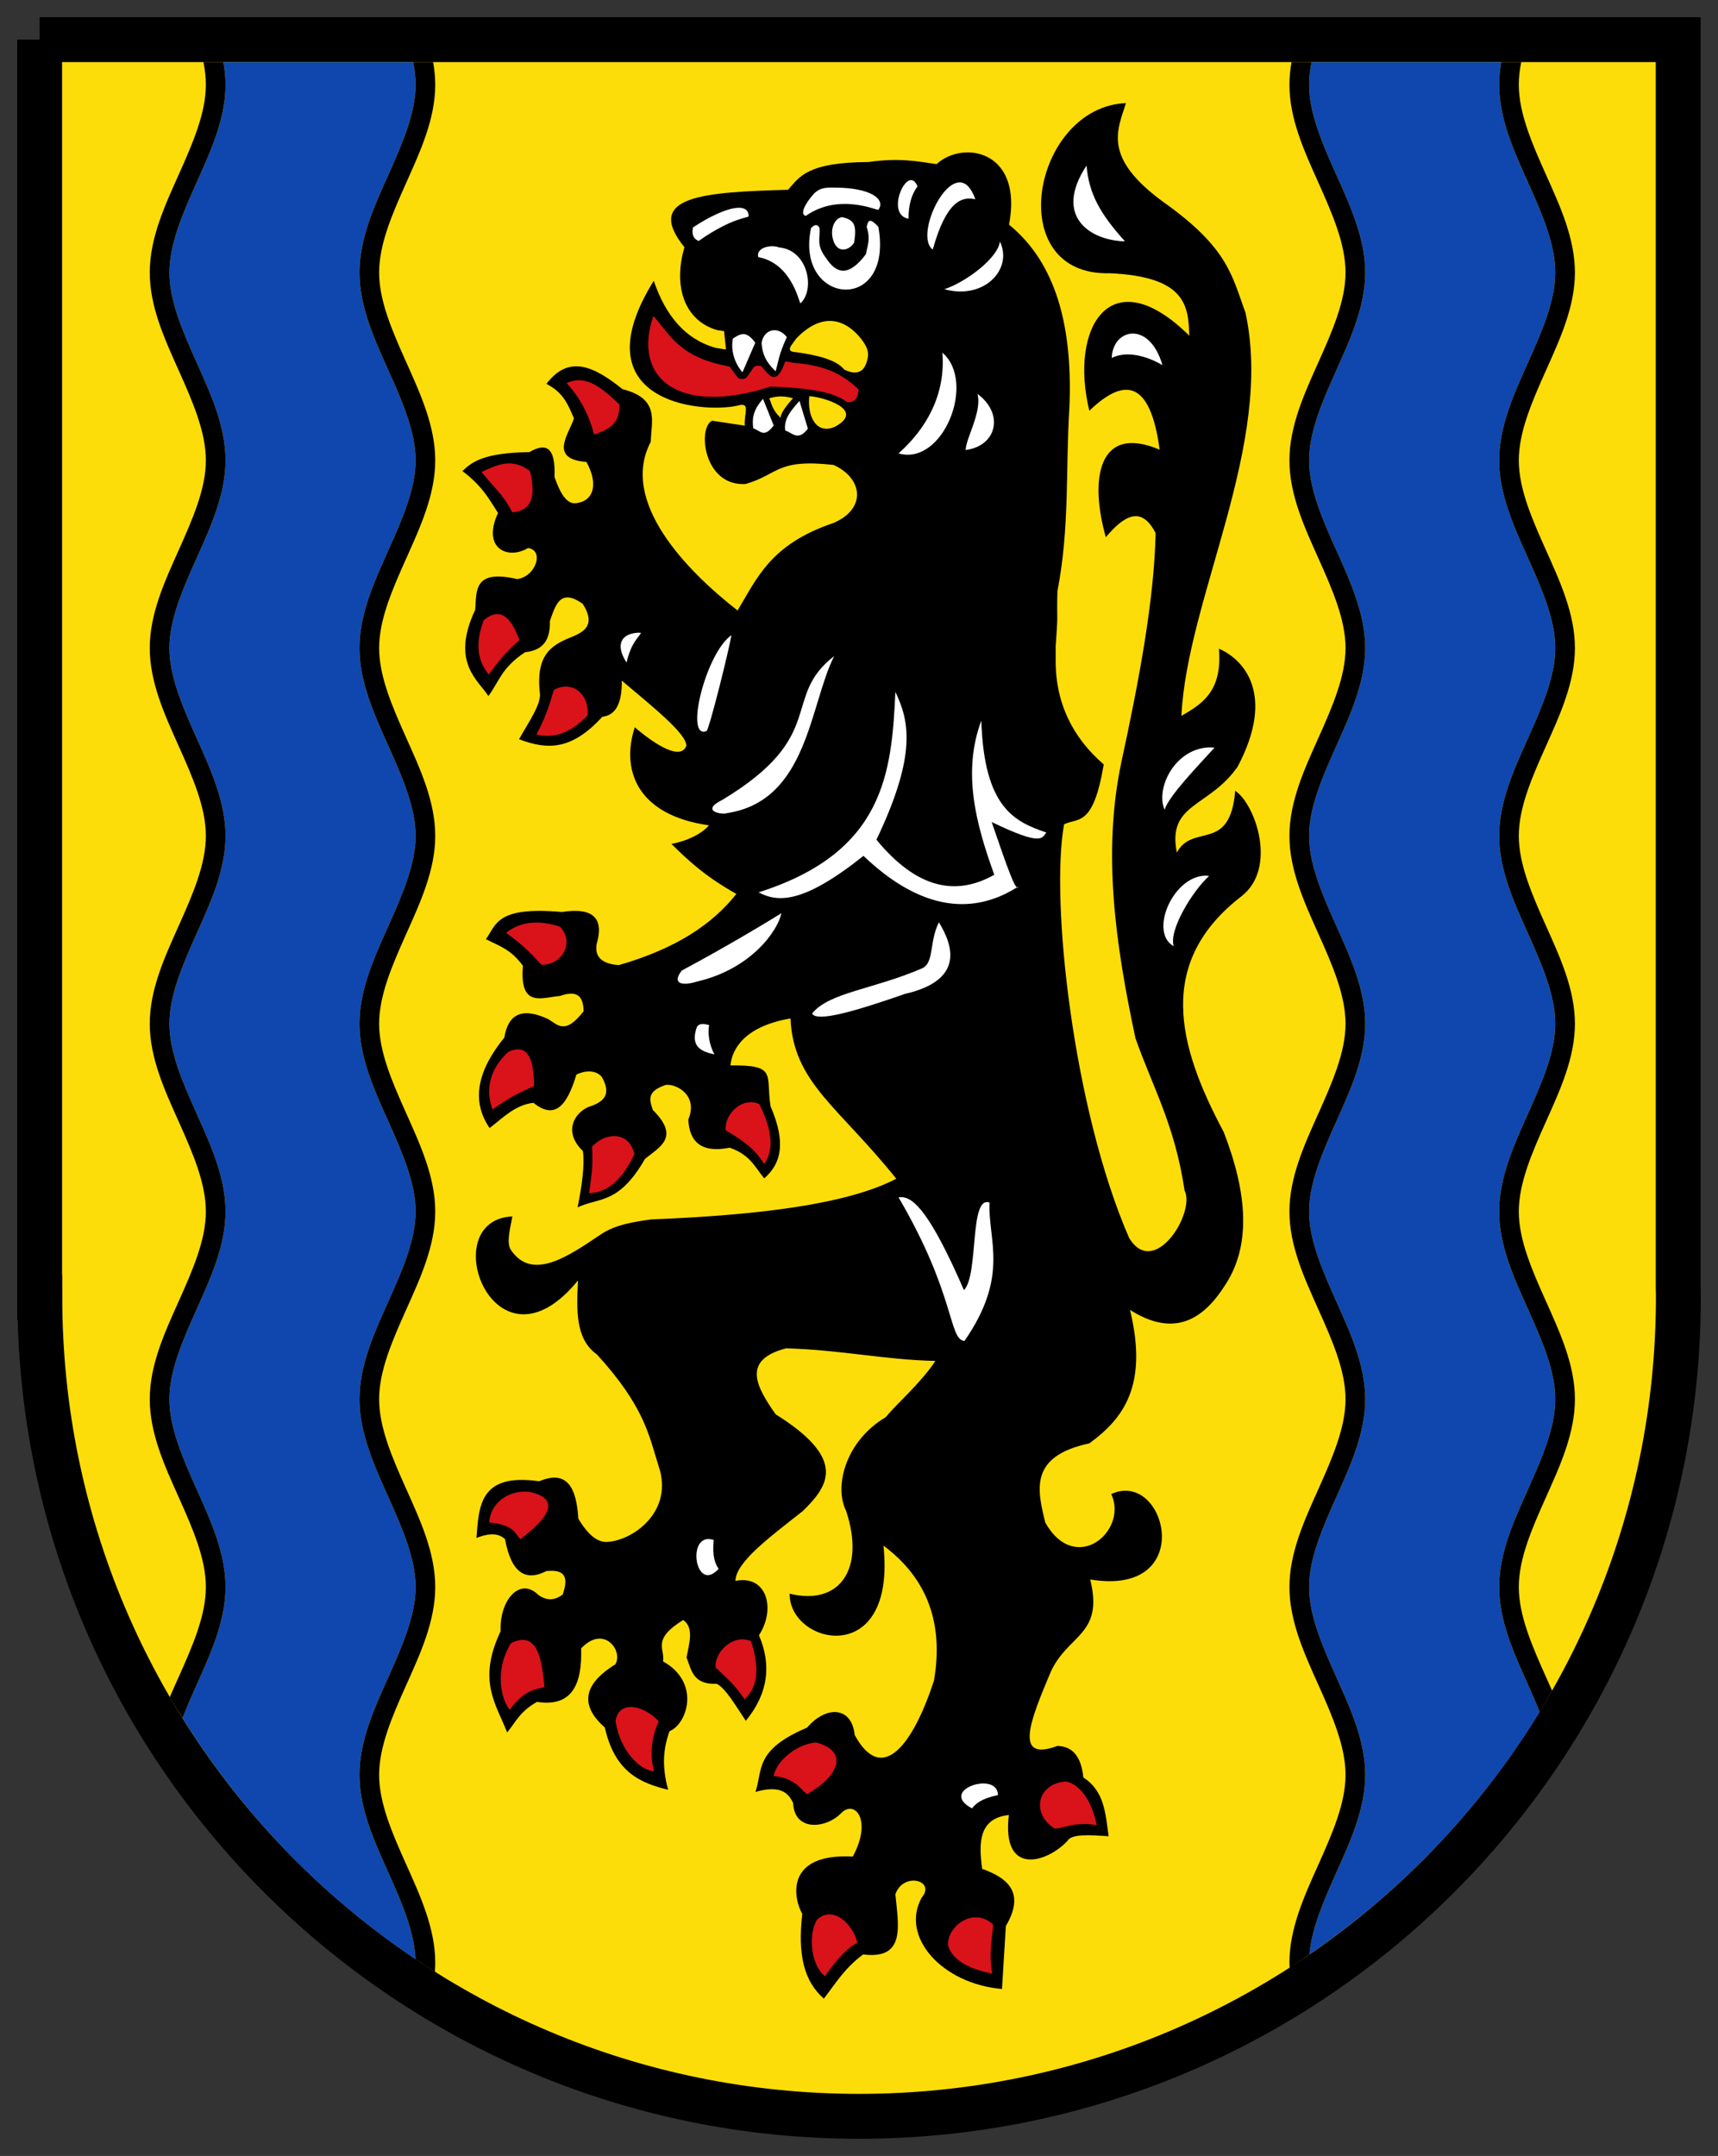 <?xml version="1.0" encoding="UTF-8" standalone="no"?>
<!-- Created with Inkscape (http://www.inkscape.org/) -->

<svg
   xmlns:dc="http://purl.org/dc/elements/1.1/"
   xmlns:cc="http://creativecommons.org/ns#"
   xmlns:rdf="http://www.w3.org/1999/02/22-rdf-syntax-ns#"
   xmlns:svg="http://www.w3.org/2000/svg"
   xmlns="http://www.w3.org/2000/svg"
   xmlns:sodipodi="http://sodipodi.sourceforge.net/DTD/sodipodi-0.dtd"
   xmlns:inkscape="http://www.inkscape.org/namespaces/inkscape"
   id="svg2"
   version="1.1"
   inkscape:version="0.48.4 r9939"
   width="300"
   height="376.432"
   sodipodi:docname="Wappen_vom_Landkreis_Nordsachsen.svg">
  <rect width="100%" height="100%" fill="#333333" stroke="none"/>
  <sodipodi:namedview
     pagecolor="#ffffff"
     bordercolor="#666666"
     borderopacity="1"
     objecttolerance="10"
     gridtolerance="10"
     guidetolerance="10"
     inkscape:pageopacity="0"
     inkscape:pageshadow="2"
     inkscape:window-width="1280"
     inkscape:window-height="972"
     id="namedview4"
     showgrid="false"
     inkscape:snap-bbox="false"
     inkscape:bbox-paths="true"
     inkscape:bbox-nodes="true"
     inkscape:snap-bbox-edge-midpoints="true"
     inkscape:snap-bbox-midpoints="true"
     inkscape:object-paths="true"
     inkscape:snap-intersection-paths="true"
     inkscape:object-nodes="true"
     inkscape:snap-midpoints="true"
     inkscape:snap-smooth-nodes="true"
     inkscape:snap-object-midpoints="true"
     inkscape:snap-center="true"
     inkscape:snap-global="false"
     showguides="true"
     inkscape:guide-bbox="true"
     inkscape:zoom="0.5"
     inkscape:cx="8.9481243"
     inkscape:cy="205.13085"
     inkscape:window-x="-4"
     inkscape:window-y="-4"
     inkscape:window-maximized="1"
     inkscape:current-layer="layer1"
     fit-margin-top="3"
     fit-margin-left="3"
     fit-margin-right="3"
     fit-margin-bottom="3" />
  <defs
     id="defs6" />
  <g
     inkscape:groupmode="layer"
     id="layer1"
     inkscape:label="Vector"
     style="display:inline"
     transform="translate(2,-4.568)">
    <path
       style="fill:#fcdd09;fill-opacity:1;fill-rule:nonzero;stroke:#000000;stroke-width:7.839;stroke-linecap:round;stroke-linejoin:miter;stroke-miterlimit:4;stroke-opacity:1;stroke-dashoffset:0;display:inline"
       d="m 4.92,11.488 0,219.558 0.031,0 c 0.017,78.999 64.063,143.034 143.065,143.034 79.013,0 143.065,-64.053 143.065,-143.065 0,-0.612 -0.023,-1.227 -0.031,-1.837 l 0,-217.69 -286.13,0 z"
       id="rect4141"
       inkscape:connector-curvature="0" />
    <path
       inkscape:connector-curvature="0"
       id="path4189"
       d="m 37.011,15.407 c 0.229,1.303 0.367,2.616 0.367,3.95 0,5.977 -2.603,11.622 -5.053,17.087 -2.45,5.465 -4.746,10.757 -4.746,15.709 0,4.952 2.297,10.214 4.746,15.678 2.45,5.465 5.053,11.14 5.053,17.118 0,5.977 -2.603,11.622 -5.053,17.087 -2.45,5.465 -4.746,10.726 -4.746,15.678 0,4.952 2.297,10.244 4.746,15.709 2.45,5.465 5.053,11.11 5.053,17.087 0,5.977 -2.603,11.622 -5.053,17.087 -2.45,5.465 -4.746,10.757 -4.746,15.709 0,4.952 2.297,10.214 4.746,15.678 2.45,5.465 5.053,11.14 5.053,17.118 0,5.977 -2.603,11.622 -5.053,17.087 -2.45,5.465 -4.746,10.726 -4.746,15.678 0,4.952 2.297,10.244 4.746,15.709 2.45,5.465 5.053,11.11 5.053,17.087 0,5.977 -2.603,11.622 -5.053,17.087 -0.876,1.953 -1.711,3.886 -2.45,5.788 10.436,16.741 24.308,31.128 40.666,42.105 -0.18,-4.773 -2.368,-9.86 -4.716,-15.097 -2.45,-5.465 -5.053,-11.11 -5.053,-17.087 0,-5.977 2.603,-11.622 5.053,-17.087 2.45,-5.465 4.746,-10.757 4.746,-15.709 0,-4.952 -2.297,-10.214 -4.746,-15.678 -2.45,-5.465 -5.053,-11.14 -5.053,-17.118 0,-5.977 2.603,-11.622 5.053,-17.087 2.45,-5.465 4.746,-10.726 4.746,-15.678 0,-4.952 -2.297,-10.244 -4.746,-15.709 -2.45,-5.465 -5.053,-11.11 -5.053,-17.087 0,-5.977 2.603,-11.622 5.053,-17.087 2.45,-5.465 4.746,-10.757 4.746,-15.709 0,-4.952 -2.297,-10.214 -4.746,-15.678 -2.45,-5.465 -5.053,-11.14 -5.053,-17.118 0,-5.977 2.603,-11.622 5.053,-17.087 2.45,-5.465 4.746,-10.726 4.746,-15.678 0,-4.952 -2.297,-10.244 -4.746,-15.709 -2.45,-5.465 -5.053,-11.11 -5.053,-17.087 0,-5.977 2.603,-11.622 5.053,-17.087 2.45,-5.465 4.746,-10.757 4.746,-15.709 0,-1.296 -0.153,-2.614 -0.429,-3.95 l -33.133,0 z m 190.008,0 c -0.276,1.337 -0.429,2.654 -0.429,3.95 0,4.952 2.297,10.244 4.746,15.709 2.45,5.465 5.053,11.11 5.053,17.087 0,5.977 -2.603,11.622 -5.053,17.087 -2.45,5.465 -4.746,10.757 -4.746,15.709 0,4.952 2.297,10.214 4.746,15.678 2.45,5.465 5.053,11.11 5.053,17.087 0,5.977 -2.603,11.653 -5.053,17.118 -2.45,5.465 -4.746,10.726 -4.746,15.678 0,4.952 2.297,10.244 4.746,15.709 2.45,5.465 5.053,11.11 5.053,17.087 0,5.977 -2.603,11.622 -5.053,17.087 -2.45,5.465 -4.746,10.757 -4.746,15.709 0,4.952 2.297,10.214 4.746,15.678 2.45,5.465 5.053,11.11 5.053,17.087 0,5.977 -2.603,11.653 -5.053,17.118 -2.45,5.465 -4.746,10.726 -4.746,15.678 0,4.952 2.297,10.244 4.746,15.709 2.45,5.465 5.053,11.11 5.053,17.087 0,5.977 -2.603,11.622 -5.053,17.087 -2.213,4.936 -4.302,9.739 -4.685,14.27 16.199,-11.113 29.946,-25.547 40.206,-42.35 -0.633,-1.552 -1.31,-3.13 -2.021,-4.716 -2.45,-5.465 -5.053,-11.11 -5.053,-17.087 0,-5.977 2.603,-11.622 5.053,-17.087 2.45,-5.465 4.746,-10.757 4.746,-15.709 0,-4.952 -2.297,-10.214 -4.746,-15.678 -2.45,-5.465 -5.053,-11.11 -5.053,-17.087 0,-5.977 2.603,-11.653 5.053,-17.118 2.45,-5.465 4.746,-10.726 4.746,-15.678 0,-4.952 -2.297,-10.244 -4.746,-15.709 -2.45,-5.465 -5.053,-11.11 -5.053,-17.087 0,-5.977 2.603,-11.622 5.053,-17.087 2.45,-5.465 4.746,-10.757 4.746,-15.709 0,-4.952 -2.297,-10.214 -4.746,-15.678 -2.45,-5.465 -5.053,-11.11 -5.053,-17.087 0,-5.977 2.603,-11.653 5.053,-17.118 2.45,-5.465 4.746,-10.726 4.746,-15.678 0,-4.952 -2.297,-10.244 -4.746,-15.709 -2.45,-5.465 -5.053,-11.11 -5.053,-17.087 0,-1.334 0.139,-2.647 0.367,-3.95 l -33.133,0 z"
       style="fill:#0f47af;fill-opacity:1;fill-rule:nonzero;stroke:#da121f;stroke-width:0;stroke-linecap:round;stroke-linejoin:miter;stroke-miterlimit:4;stroke-opacity:0.941;stroke-dasharray:none;stroke-dashoffset:0" />
    <path
       sodipodi:nodetypes="cssssssssssssssssssccsssssssssssssssssscccssssssssssssssssssssccssssssssssssssssssssscccsssssssssssssssssssssccsssssssssssssssssssscccssssssssssssssssssccsssssssssssssssssscc"
       inkscape:connector-curvature="0"
       id="path2997"
       d="m 33.52,15.407 c 0.276,1.337 0.429,2.654 0.429,3.95 0,4.952 -2.297,10.244 -4.746,15.709 -2.45,5.465 -5.053,11.11 -5.053,17.087 0,5.977 2.603,11.622 5.053,17.087 2.45,5.465 4.746,10.757 4.746,15.709 0,4.952 -2.297,10.214 -4.746,15.678 -2.45,5.465 -5.053,11.11 -5.053,17.087 0,5.977 2.603,11.653 5.053,17.118 2.45,5.465 4.746,10.726 4.746,15.678 0,4.952 -2.297,10.244 -4.746,15.709 -2.45,5.465 -5.053,11.11 -5.053,17.087 0,5.977 2.603,11.622 5.053,17.087 2.45,5.465 4.746,10.757 4.746,15.709 0,4.952 -2.297,10.214 -4.746,15.678 -2.45,5.465 -5.053,11.11 -5.053,17.087 0,5.977 2.603,11.653 5.053,17.118 2.45,5.465 4.746,10.726 4.746,15.678 0,4.952 -2.297,10.244 -4.746,15.709 -0.522,1.163 -1.053,2.34 -1.562,3.522 0.718,1.234 1.481,2.434 2.235,3.644 0.739,-1.901 1.574,-3.834 2.45,-5.788 2.45,-5.465 5.053,-11.11 5.053,-17.087 0,-5.977 -2.603,-11.622 -5.053,-17.087 -2.45,-5.465 -4.746,-10.757 -4.746,-15.709 0,-4.952 2.297,-10.214 4.746,-15.678 2.45,-5.465 5.053,-11.11 5.053,-17.087 0,-5.977 -2.603,-11.653 -5.053,-17.118 -2.45,-5.465 -4.746,-10.726 -4.746,-15.678 0,-4.952 2.297,-10.244 4.746,-15.709 2.45,-5.465 5.053,-11.11 5.053,-17.087 0,-5.977 -2.603,-11.622 -5.053,-17.087 -2.45,-5.465 -4.746,-10.757 -4.746,-15.709 0,-4.952 2.297,-10.214 4.746,-15.678 2.45,-5.465 5.053,-11.11 5.053,-17.087 0,-5.977 -2.603,-11.653 -5.053,-17.118 -2.45,-5.465 -4.746,-10.726 -4.746,-15.678 0,-4.952 2.297,-10.244 4.746,-15.709 2.45,-5.465 5.053,-11.11 5.053,-17.087 0,-1.334 -0.139,-2.647 -0.367,-3.95 z m 36.624,0 c 0.276,1.337 0.429,2.654 0.429,3.95 0,4.952 -2.297,10.244 -4.746,15.709 -2.45,5.465 -5.053,11.11 -5.053,17.087 0,5.977 2.603,11.622 5.053,17.087 2.45,5.465 4.746,10.757 4.746,15.709 0,4.952 -2.297,10.214 -4.746,15.678 -2.45,5.465 -5.053,11.11 -5.053,17.087 0,5.977 2.603,11.653 5.053,17.118 2.45,5.465 4.746,10.726 4.746,15.678 0,4.952 -2.297,10.244 -4.746,15.709 -2.45,5.465 -5.053,11.11 -5.053,17.087 0,5.977 2.603,11.622 5.053,17.087 2.45,5.465 4.746,10.757 4.746,15.709 0,4.952 -2.297,10.214 -4.746,15.678 -2.45,5.465 -5.053,11.11 -5.053,17.087 0,5.977 2.603,11.653 5.053,17.118 2.45,5.465 4.746,10.726 4.746,15.678 0,4.952 -2.297,10.244 -4.746,15.709 -2.45,5.465 -5.053,11.11 -5.053,17.087 0,5.977 2.603,11.622 5.053,17.087 2.348,5.237 4.536,10.324 4.716,15.097 1.124,0.754 2.252,1.483 3.399,2.205 0.04,-0.53 0.061,-1.057 0.061,-1.592 0,-5.977 -2.603,-11.653 -5.053,-17.118 -2.45,-5.465 -4.746,-10.726 -4.746,-15.678 0,-4.952 2.297,-10.244 4.746,-15.709 2.45,-5.465 5.053,-11.11 5.053,-17.087 0,-5.977 -2.603,-11.622 -5.053,-17.087 -2.45,-5.465 -4.746,-10.757 -4.746,-15.709 0,-4.952 2.297,-10.214 4.746,-15.678 2.45,-5.465 5.053,-11.11 5.053,-17.087 0,-5.977 -2.603,-11.653 -5.053,-17.118 -2.45,-5.465 -4.746,-10.726 -4.746,-15.678 0,-4.952 2.297,-10.244 4.746,-15.709 2.45,-5.465 5.053,-11.11 5.053,-17.087 0,-5.977 -2.603,-11.622 -5.053,-17.087 -2.45,-5.465 -4.746,-10.757 -4.746,-15.709 0,-4.952 2.297,-10.214 4.746,-15.678 2.45,-5.465 5.053,-11.11 5.053,-17.087 0,-5.977 -2.603,-11.653 -5.053,-17.118 -2.45,-5.465 -4.746,-10.726 -4.746,-15.678 0,-4.952 2.297,-10.244 4.746,-15.709 2.45,-5.465 5.053,-11.11 5.053,-17.087 0,-1.334 -0.139,-2.647 -0.367,-3.95 z m 153.385,0 c -0.229,1.303 -0.367,2.616 -0.367,3.95 0,5.977 2.603,11.622 5.053,17.087 2.45,5.465 4.746,10.757 4.746,15.709 0,4.952 -2.297,10.214 -4.746,15.678 -2.45,5.465 -5.053,11.14 -5.053,17.118 0,5.977 2.603,11.622 5.053,17.087 2.45,5.465 4.746,10.726 4.746,15.678 0,4.952 -2.297,10.244 -4.746,15.709 -2.45,5.465 -5.053,11.11 -5.053,17.087 0,5.977 2.603,11.622 5.053,17.087 2.45,5.465 4.746,10.757 4.746,15.709 0,4.952 -2.297,10.214 -4.746,15.678 -2.45,5.465 -5.053,11.14 -5.053,17.118 0,5.977 2.603,11.622 5.053,17.087 2.45,5.465 4.746,10.726 4.746,15.678 0,4.952 -2.297,10.244 -4.746,15.709 -2.45,5.465 -5.053,11.11 -5.053,17.087 0,5.977 2.603,11.622 5.053,17.087 2.45,5.465 4.746,10.757 4.746,15.709 0,4.952 -2.297,10.214 -4.746,15.678 -2.45,5.465 -5.053,11.14 -5.053,17.118 0,0.311 0.017,0.609 0.031,0.919 1.174,-0.755 2.311,-1.569 3.46,-2.358 0.383,-4.531 2.472,-9.334 4.685,-14.27 2.45,-5.465 5.053,-11.11 5.053,-17.087 0,-5.977 -2.603,-11.622 -5.053,-17.087 -2.45,-5.465 -4.746,-10.757 -4.746,-15.709 0,-4.952 2.297,-10.214 4.746,-15.678 2.45,-5.465 5.053,-11.14 5.053,-17.118 0,-5.977 -2.603,-11.622 -5.053,-17.087 -2.45,-5.465 -4.746,-10.726 -4.746,-15.678 0,-4.952 2.297,-10.244 4.746,-15.709 2.45,-5.465 5.053,-11.11 5.053,-17.087 0,-5.977 -2.603,-11.622 -5.053,-17.087 -2.45,-5.465 -4.746,-10.757 -4.746,-15.709 0,-4.952 2.297,-10.214 4.746,-15.678 2.45,-5.465 5.053,-11.14 5.053,-17.118 0,-5.977 -2.603,-11.622 -5.053,-17.087 -2.45,-5.465 -4.746,-10.726 -4.746,-15.678 0,-4.952 2.297,-10.244 4.746,-15.709 2.45,-5.465 5.053,-11.11 5.053,-17.087 0,-5.977 -2.603,-11.622 -5.053,-17.087 -2.45,-5.465 -4.746,-10.757 -4.746,-15.709 0,-1.296 0.153,-2.614 0.429,-3.95 z m 36.624,0 c -0.229,1.303 -0.367,2.616 -0.367,3.95 0,5.977 2.603,11.622 5.053,17.087 2.45,5.465 4.746,10.757 4.746,15.709 0,4.952 -2.297,10.214 -4.746,15.678 -2.45,5.465 -5.053,11.14 -5.053,17.118 0,5.977 2.603,11.622 5.053,17.087 2.45,5.465 4.746,10.726 4.746,15.678 0,4.952 -2.297,10.244 -4.746,15.709 -2.45,5.465 -5.053,11.11 -5.053,17.087 0,5.977 2.603,11.622 5.053,17.087 2.45,5.465 4.746,10.757 4.746,15.709 0,4.952 -2.297,10.214 -4.746,15.678 -2.45,5.465 -5.053,11.14 -5.053,17.118 0,5.977 2.603,11.622 5.053,17.087 2.45,5.465 4.746,10.726 4.746,15.678 0,4.952 -2.297,10.244 -4.746,15.709 -2.45,5.465 -5.053,11.11 -5.053,17.087 0,5.977 2.603,11.622 5.053,17.087 0.711,1.585 1.388,3.163 2.021,4.716 0.746,-1.221 1.465,-2.46 2.174,-3.705 -0.352,-0.799 -0.717,-1.598 -1.072,-2.389 -2.45,-5.465 -4.746,-10.757 -4.746,-15.709 0,-4.952 2.297,-10.214 4.746,-15.678 2.45,-5.465 5.053,-11.14 5.053,-17.118 0,-5.977 -2.603,-11.622 -5.053,-17.087 -2.45,-5.465 -4.746,-10.726 -4.746,-15.678 0,-4.952 2.297,-10.244 4.746,-15.709 2.45,-5.465 5.053,-11.11 5.053,-17.087 0,-5.977 -2.603,-11.622 -5.053,-17.087 -2.45,-5.465 -4.746,-10.757 -4.746,-15.709 0,-4.952 2.297,-10.214 4.746,-15.678 2.45,-5.465 5.053,-11.14 5.053,-17.118 0,-5.977 -2.603,-11.622 -5.053,-17.087 -2.45,-5.465 -4.746,-10.726 -4.746,-15.678 0,-4.952 2.297,-10.244 4.746,-15.709 2.45,-5.465 5.053,-11.11 5.053,-17.087 0,-5.977 -2.603,-11.622 -5.053,-17.087 -2.45,-5.465 -4.746,-10.757 -4.746,-15.709 0,-1.296 0.153,-2.614 0.429,-3.95 z"
       style="font-size:medium;font-style:normal;font-variant:normal;font-weight:normal;font-stretch:normal;text-indent:0;text-align:start;text-decoration:none;line-height:normal;letter-spacing:normal;word-spacing:normal;text-transform:none;direction:ltr;block-progression:tb;writing-mode:lr-tb;text-anchor:start;baseline-shift:baseline;color:#000000;fill:#000000;fill-opacity:1;stroke:none;stroke-width:3.5;marker:none;visibility:visible;display:inline;overflow:visible;enable-background:accumulate;font-family:Sans;-inkscape-font-specification:Sans" />
    <g
       id="g3777"
       transform="matrix(-1,0,0,1,303.234,0)" />
    <path
       sodipodi:nodetypes="sccccccccccccccscccsccccsccsccccccccccccccccccccccccccccccccccccccccccccccccccccccccccccccsscccccccccccccccccccccccccccccccscccccccccccccccccccccccccccccccccccccccccscccccscccccccc"
       inkscape:connector-curvature="0"
       id="path3783"
       d="m 194.622,22.573 c -16.294,0.648 -21.817,30.198 -2.848,29.703 13.304,0.588 13.751,5.692 13.902,10.901 -13.735,-13.565 -21.004,-1.43 -17.454,13.106 6.02,-5.777 10.609,-5.548 12.279,6.798 -10.825,-4.58 -12.251,5.266 -9.401,15.28 3.204,-3.788 6.214,-5.579 8.697,-0.704 -0.25,11.562 -2.842,25.491 -5.971,39.931 -3.37,15.861 -1.009,32.04 2.45,48.26 3.003,8.541 6.871,15.115 8.574,26.58 1.968,3.812 -5.268,15.52 -9.676,8.299 -9.826,-22.549 -13.778,-59.131 -11.361,-72.237 2.469,-1.202 5.066,0.557 6.921,-10.442 -5.824,-5.076 -8.575,-11.366 -8.39,-18.802 l 0,-1.899 c 0.155,-2.109 0.283,-4.092 0.276,-4.808 -0.015,-1.49 -0.028,-3.018 0.031,-4.746 2.166,-11.254 1.412,-21.344 2.082,-32 0.716,-16.135 -3.318,-26.111 -10.534,-32 1.716,-9.011 -2.785,-12.617 -7.227,-12.616 -2.019,3.15e-4 -4.01,0.74 -5.42,2.052 -3.403,-0.502 -6.595,-1.142 -11.912,-0.367 -10.677,0.056 -11.989,2.542 -14.025,4.838 -14.504,0.434 -25.385,0.99 -18.097,10.044 -2.045,6.957 0.109,12.846 5.696,14.453 0.239,0.069 0.973,0.131 1.225,0.184 l 0.337,3.215 c -0.307,-0.071 -1.694,-0.249 -1.99,-0.337 -5.043,-1.495 -8.526,-5.466 -10.626,-11.667 -13.038,21.011 8.004,23.26 14.637,21.803 2.351,-0.683 1.106,1.253 1.255,3.491 l -5.696,-0.857 c -2.557,1.122 -1.575,11.469 5.818,11.054 5.826,-1.674 5.347,-4.454 15.372,-3.338 5.1,2.286 5.848,7.63 0,10.136 -11.034,3.723 -13.343,9.65 -16.75,15.28 -8.88,-6.91 -20.671,-19.01 -15.158,-29.458 0.074,-3.541 1.666,-7.521 -4.93,-9.187 -4.678,-3.729 -9.261,-6.278 -13.29,-0.919 3.086,1.566 3.842,3.831 4.808,6.032 -0.941,2.817 -4.445,7.089 2.174,7.594 2.123,3.835 1.254,6.729 -1.562,7.166 -2.017,0.511 -3.202,-2.245 -4.011,-4.532 0.231,-5.322 -1.548,-6.026 -4.379,-4.348 -7.94,0.123 -9.998,1.678 -11.698,3.307 3.618,2.748 4.687,4.988 6.216,7.319 -2.849,6.113 1.622,8.272 5.236,6.124 2.907,0.37 1.342,5.019 -1.899,5.42 -7.642,-1.782 -7.08,2.064 -7.319,5.359 -4.382,9.267 0.64,12.373 2.297,15.066 1.897,-2.549 2.257,-4.903 6.4,-7.655 3.663,-0.393 4.381,-2.698 4.348,-5.481 0.978,-2.725 1.771,-5.774 5.726,-2.97 2.13,3.342 0.647,4.679 -1.562,5.634 -3.315,1.356 -6.688,2.67 -5.941,9.799 0.406,1.923 -1.981,5.264 -3.613,8.207 5.121,1.965 9.276,1.821 14.545,-3.92 2.572,-0.291 3.423,-2.748 3.399,-6.308 5.234,4.442 11.295,9.233 11.269,11.361 -0.906,2.577 -5.179,0.048 -9.003,-3.215 -2.365,7.163 0.084,15.291 12.953,17.118 -1.352,1.576 -3.908,2.748 -6.553,3.246 2.864,2.837 5.886,5.675 11.33,8.727 -5.352,6.786 -13.057,10.262 -20.517,12.432 -2.952,-0.201 -4.226,-1.439 -3.889,-3.613 1.293,-4.382 -0.344,-6.542 -6.063,-5.665 -11.467,-1.016 -11.419,2.204 -13.259,4.746 2.157,1.141 4.304,1.669 6.461,4.655 -0.623,7.478 3.33,5.505 6.461,5.267 3.314,-1.18 4.084,0.362 4.134,2.664 -3.325,4.321 -4.588,2.234 -6.247,1.347 -4.599,-2.139 -6.94,-0.751 -7.594,3.246 -4.521,5.568 -5.936,10.89 -2.572,15.801 2.359,-1.804 4.471,-4.049 7.655,-4.41 3.675,2.979 5.834,0.655 7.502,-4.93 2.067,-0.967 3.712,-0.535 4.471,0.459 1.869,3.388 -0.09,4.472 -2.542,5.267 -2.623,1.328 -4.032,4.528 -0.796,7.625 0.335,2.509 -0.164,6.013 -0.919,9.83 3.78,-1.764 7.176,-0.466 11.759,-8.452 2.529,-2.081 6.21,-3.729 1.378,-8.543 -0.514,-1.588 -1.264,-3.217 2.266,-4.379 1.773,-0.233 5.727,1.766 3.92,6.063 0.212,3.827 2.199,5.889 7.227,4.899 3.563,1.236 4.324,3.277 6.032,5.359 2.893,-2.516 3.906,-6.104 1.121,-12.551 -0.923,-5.476 1.298,-7.281 -7.018,-7.171 0.278,-2.846 2.412,-6.812 10.491,-8.205 0.467,11.222 8.443,15.432 18.465,27.988 -8.517,4.458 -24.019,6.362 -42.809,7.104 -2.909,0.416 -6.219,0.89 -8.758,2.603 -5.815,3.924 -12.061,8.22 -15.74,2.695 -0.712,-1.069 -0.274,-3.107 0.276,-5.818 -13.726,0.601 -3.153,29.099 11.453,11.177 -0.231,5.079 -0.521,10.194 3.307,12.922 8.231,9.02 9.058,13.981 10.748,19.414 2.801,8.032 -4.571,13.159 -9.033,13.32 -1.622,0.059 -3.277,-1.22 -4.961,-4.073 -0.321,-5.356 -1.924,-8.589 -6.829,-6.522 -10.467,-1.492 -10.512,4.349 -10.963,9.891 1.832,-0.681 3.592,-1.057 4.991,0.214 1.115,6.075 3.702,7.383 7.227,5.573 3.973,-0.429 3.57,1.935 2.848,4.103 -1.266,0.936 -2.636,1.206 -4.226,0.092 -3.35,-3.328 -6.871,1.081 -6.614,6.308 -4.122,8.68 -0.78,12.735 1.133,17.669 1.518,-1.776 2.102,-3.552 5.206,-5.328 6.138,0.951 7.915,-3.08 7.717,-9.34 3.969,-4.21 7.381,0.412 5.971,2.787 -5.924,3.669 -5.993,7.355 -1.837,11.024 1.772,7.867 6.261,9.695 11.054,10.871 -1.209,-4.437 -0.724,-7.532 0.245,-10.228 3.112,-1.24 5.484,-8.512 -1.133,-12.187 0.376,-2.234 -2.038,-3.797 3.522,-7.227 1.943,1.38 1.042,4.038 0.582,6.553 0.87,2.142 1.054,4.749 5.267,4.593 1.538,0.737 3.338,3.858 5.083,6.461 3.912,-4.757 4.523,-9.748 2.297,-14.943 2.967,-4.511 1.45,-10.591 -4.103,-9.493 0.028,-3.316 6.277,-7.848 11.789,-12.218 4.478,-4.403 7.76,-9.024 -4.777,-16.873 -3.391,-4.831 -5.973,-9.483 1.837,-11.514 9.825,0.301 17.126,2.001 26.059,2.205 -2.474,3.797 -6.848,7.566 -8.513,9.646 -0.213,0.266 -0.524,0.393 -0.766,0.551 -6.531,4.259 -8.389,11.836 -6.308,15.985 3.373,10.152 -1.119,16.607 -9.86,14.454 -0.099,8.956 18.679,13.269 16.383,-8.39 7.725,5.748 10.522,13.665 8.819,23.579 -3.549,10.848 -8.954,18.454 -13.841,9.493 -0.504,-4.991 -4.948,-5.219 -8.329,-1.286 -9.277,3.904 -7.702,7.508 -9.003,11.208 4.315,-1.205 5.74,0.127 6.584,1.96 0.196,4.982 5.714,4.507 8.39,1.745 2.422,-2.429 5.454,1.29 2.021,7.594 -11.769,-0.638 -10.438,7.143 -8.819,10.013 -0.835,7.185 0.327,11.771 3.766,14.79 2.02,-2.61 3.611,-5.312 6.859,-7.717 7.53,0.953 6.142,-5.111 5.634,-10.503 1.379,-3.985 7.151,-2.409 4.593,0.582 -3.787,6.848 3.56,15.053 14.025,15.954 l 0.674,-10.993 c 3.306,-5.612 0.628,-8.296 -4.134,-9.983 -0.649,-4.676 -0.539,-8.837 4.655,-9.401 -1.286,10.662 6.513,8.445 10.228,4.532 0.683,-1.276 3.948,-1.047 7.196,-0.827 -0.54,-3.862 -0.701,-7.875 -4.41,-10.258 -0.42,-4.017 -2.144,-5.432 -4.532,-5.512 -7.896,2.969 -4.502,-4.931 -1.286,-12.647 2.943,-6.884 9.463,-6.53 7.012,-16.413 18.853,3.123 13.266,-19.354 3.675,-14.913 3.004,6.412 -6.226,14.318 -11.514,4.991 -1.432,-5.802 -2.822,-11.6 7.686,-13.841 5.914,-4.307 10.318,-10.081 7.104,-23.303 5.942,3.753 11.498,3.54 16.352,-3.95 4.917,-7.073 4.155,-16.429 0,-27.131 -8.099,-15.148 -11.824,-29.609 3.123,-41.156 6.315,-4.915 2.394,-16.082 -1.102,-18.404 -0.912,10.924 -7.38,5.569 -10.197,10.779 -1.727,-8.675 5.618,-7.786 10.626,-15.005 6.651,-12.59 1.08,-18.717 -3.277,-20.578 0.632,7.422 -2.92,9.637 -6.553,11.728 1.019,-20.766 16.242,-47.422 11.177,-70.461 -2.36,-6.313 -2.917,-11.222 -14.453,-19.353 -10.41,-7.671 -7.957,-12.324 -6.4,-17.179 z m -51.843,38.032 c 2.262,-0.057 4.183,1.325 5.665,3.215 0.955,1.309 1.469,2.25 0.888,3.981 -0.612,2.007 -2.095,2.195 -3.92,1.286 -1.378,-1.746 -4.891,-2.542 -8.421,-3.032 -2.104,-0.074 -0.536,-1.431 0,-2.327 2.077,-2.179 4.028,-3.079 5.788,-3.123 z m -6.308,13.504 c -1.49,1.658 -2.223,2.818 -2.144,3.43 -1.419,-1.336 -1.55,-2.339 -1.99,-3.43 1.525,-0.486 2.798,-0.385 4.134,0 z m 2.848,-0.367 c 2.291,0.111 9.901,2.319 4.563,5.298 -3.224,1.526 -4.962,-1.648 -4.563,-5.298 z"
       style="fill:#000000;fill-opacity:1;stroke:#000000;stroke-width:0;stroke-linecap:butt;stroke-linejoin:miter;stroke-miterlimit:4;stroke-opacity:1;stroke-dasharray:none" />
    <path
       style="fill:#da121a;fill-opacity:1;stroke:none;display:inline"
       d="m 112.096,59.748 c -3.665,10.538 3.986,17.6 20.517,12.31 4.825,0.223 10.424,0.531 13.351,2.725 1.415,0.112 1.869,-0.857 1.96,-2.235 -2.348,-2.165 -5.102,-4.148 -11.257,-4.621 -0.341,-0.026 -1.182,-0.244 -1.544,-0.26 -0.786,2.238 -1.414,2.725 -2.02,2.726 -0.606,9.8e-4 -1.015,-0.562 -2.236,-1.948 -1.161,-0.089 -1.167,0.201 -1.378,0.429 -1.156,1.698 -1.148,1.873 -1.929,1.868 -0.781,-0.005 -0.768,-0.365 -2.174,-2.174 -8.835,-1.623 -10.272,-5.466 -13.29,-8.819 z M 96.938,71.476 c 2.398,2.532 3.906,5.578 4.808,8.942 2.334,-0.776 4.523,-1.686 4.41,-5.236 -2.778,-2.62 -5.762,-5.399 -9.217,-3.705 z M 82.087,86.97 c 2.019,2.586 3.699,3.788 5.359,7.043 3.897,-0.329 3.929,-3.418 3.123,-7.166 -3.097,-2.365 -5.509,-1.235 -8.482,0.122 z m 0.367,25.906 c -1.869,5.019 -0.485,7.756 0.888,9.462 1.976,-2.619 2.644,-3.557 5.359,-6.002 -1.371,-3.782 -3.251,-6 -6.247,-3.46 z m 12.249,12.187 c -1.032,3.505 -1.524,4.834 -3.032,7.747 2.132,0.501 5.193,0.548 8.911,-3.307 0.395,-3.924 -2.895,-6.231 -5.879,-4.44 z m -8.329,42.381 c 2.653,1.93 3.694,2.901 6.186,5.573 3.357,0.121 5.896,-3.653 3.277,-6.614 -3.264,-1.128 -6.794,-1.147 -9.462,1.041 z m 0.429,20.762 c -4.299,3.905 -3.579,8.033 -2.787,10.075 2.676,-1.898 3.93,-2.594 7.257,-4.103 -0.109,-3.425 -0.465,-7.748 -4.471,-5.971 z m 37.94,13.719 c 3.253,1.939 4.974,3.192 6.706,5.879 1.082,-1.643 2.173,-4.396 -0.857,-10.473 -3.192,-1.378 -6.22,2.06 -5.849,4.593 z m -23.364,2.878 c 0.208,3.648 -0.081,4.864 -0.521,8.115 1.96,-0.167 5.034,-0.718 7.931,-6.859 -1.036,-4.185 -5.262,-3.708 -7.41,-1.255 z m -17.944,65.592 c 4.249,0.35 4.572,2.005 5.42,2.909 4.626,-3.452 6.829,-6.539 2.695,-7.962 -3.328,-1.189 -7.877,0.874 -8.115,5.053 z m 39.533,25.324 c 2.647,2.518 3.179,2.901 5.083,5.573 1.315,-1.463 3.192,-3.705 1.102,-10.166 -3.096,-1.382 -6.463,1.937 -6.186,4.593 z m -35.736,-4.256 c -3.05,4.925 -1.586,10.082 -0.214,11.636 2.436,-3.499 4.855,-3.671 6.063,-3.95 -0.46,-4.474 -1.062,-10.079 -5.849,-7.686 z m 18.251,13.565 c 0.731,5.193 4.348,8.716 6.706,8.788 -1.057,-4.131 0.279,-7.6 0.857,-8.697 -2.501,-2.694 -6.898,-3.887 -7.564,-0.092 z m 35.001,3.766 c -3.118,0.255 -6.848,3.024 -7.38,5.849 3.868,0.483 4.465,2.148 5.818,3.185 5.411,-3.01 7.488,-7.466 1.562,-9.033 z m 43.759,6.829 c -5.061,0.235 -6.325,5.532 -2.082,8.207 1.566,0.009 3.512,-1.271 7.349,-0.582 -0.692,-3.521 -2.437,-6.885 -5.267,-7.625 z m -43.605,24.161 c -1.599,2.795 -0.984,7.912 1.409,9.83 2.245,-3.187 4.114,-5.111 5.665,-5.818 -0.793,-3.43 -4.347,-6.63 -7.074,-4.011 z m 22.905,4.41 c 0.74,2.83 4.196,4.269 7.717,4.961 -0.689,-3.837 0.162,-7.008 0.153,-8.574 -3.498,-3.177 -8.023,0.357 -7.87,3.613 z"
       id="path3881"
       inkscape:connector-curvature="0"
       sodipodi:nodetypes="ccccsczcczccccccccccccccccccccccccccccccccccccccccccccccccccccccccccccccccccc" />
    <path
       style="fill:#ffffff;stroke:#000000;stroke-width:0;stroke-linecap:butt;stroke-linejoin:miter;stroke-miterlimit:4;stroke-opacity:1;stroke-dasharray:none;display:inline"
       d="m 187.732,33.474 c -5.941,9.047 0.879,13.122 6.706,13.229 -4.351,-4.83 -6.282,-8.297 -6.706,-13.229 z m -30.652,2.542 c -1.795,0.045 -3.872,6.178 -0.429,6.737 -0.018,-2.419 0.534,-4.262 1.562,-5.634 -0.311,-0.78 -0.719,-1.113 -1.133,-1.102 z m 8.605,0.398 c -0.14,-0.008 -0.287,0.008 -0.429,0.031 -3.413,0.551 -7.102,9.73 -4.379,11.698 2.356,-8.397 5.013,-9.319 7.441,-8.788 -0.726,-2.027 -1.651,-2.883 -2.633,-2.94 z m -22.997,0.919 c -1.055,0.045 -1.831,0.287 -2.633,1.133 -1.319,1.498 -2.508,3.5 -1.347,3.797 5.903,-4.15 12.703,-0.785 12.677,-1.072 1.357,-1.891 -1.501,-3.858 -7.533,-3.858 -0.429,-0.02 -0.812,-0.015 -1.164,0 z m -15.954,3.522 c -1.989,0.145 -5.107,1.666 -7.717,3.43 -0.201,0.996 -0.117,1.881 0.98,2.358 5.903,-4.15 8.753,-4.031 8.727,-4.318 -0.004,-1.145 -0.797,-1.557 -1.99,-1.47 z m 18.312,1.623 c -1.25,0.169 -2.092,1.925 -1.623,3.766 0.715,2.808 2.942,2.025 3.736,0.674 0.437,-2.939 0.129,-3.952 -2.113,-4.44 z m 4.838,0.643 c -0.334,0.078 -0.424,0.611 -0.551,1.072 0.734,2.15 0.12,3.329 -0.122,4.746 -3.062,4.088 -5.192,3.391 -6.951,0.704 -1.8,-2.344 -0.995,-3.419 -1.164,-5.298 -0.286,-0.504 -0.665,-0.761 -1.47,0.031 -2.888,13.542 14.468,15.185 11.759,-0.184 -0.655,-0.726 -1.065,-1.029 -1.347,-1.072 -0.059,-0.009 -0.105,-0.011 -0.153,0 z m 22.721,3.613 c -0.362,3.005 -6.215,7.235 -9.707,8.329 6.986,1.924 12.026,-3.514 9.707,-8.329 z m -39.839,0.827 c -1.361,0.023 -2.683,0.715 -2.358,1.899 5.671,1.05 7.044,7.5 7.349,8.084 2.637,-2.367 1.357,-9.304 -3.675,-9.768 -0.401,-0.143 -0.863,-0.222 -1.317,-0.214 z m 0.306,14.668 c -0.988,0.071 -1.842,0.842 -2.082,2.174 0.122,2.723 1.544,4.097 2.45,4.991 0.518,-1.79 0.495,-2.76 1.96,-5.971 -0.712,-0.887 -1.559,-1.249 -2.327,-1.194 z m 62.652,0.582 c -1.913,0.051 -3.531,1.74 -3.583,4.256 2.493,-1.254 5.935,-0.458 8.85,1.255 -1.157,-3.986 -3.354,-5.563 -5.267,-5.512 z m -67.889,0.092 c -0.097,-0.003 -0.207,0.016 -0.306,0.031 -0.474,0.071 -0.973,0.349 -1.562,0.766 -0.358,2.004 0.213,4.137 1.684,5.879 l 2.235,-5.175 c -0.751,-1.01 -1.375,-1.481 -2.052,-1.5 z m 34.725,3.246 c 0.603,7.365 -2.859,13.334 -7.655,17.577 7.779,2.263 13.627,-12.493 7.655,-17.577 z m 6.124,7.196 c 0.863,3.08 -2.097,7.901 -2.052,9.799 5.456,-0.723 6.75,-6.351 2.052,-9.799 z m -37.45,0.857 c -1.503,1.715 -2.006,3.165 -1.684,5.175 1.191,0.316 1.809,1.806 3.552,-0.521 l -1.868,-4.655 z m 6.369,0.367 c -1.503,1.715 -2.802,3.165 -2.48,5.175 1.191,0.316 2.207,1.99 3.95,-0.337 l -1.47,-4.838 z M 109.309,115.05 c -2.878,0.192 -3.883,2.128 -1.899,5.206 0.842,-3.679 2.263,-4.497 2.511,-5.206 -0.208,-0.003 -0.421,-0.013 -0.612,0 z m 16.413,0.429 c -4.498,3.104 -8.265,18.381 -4.318,16.72 0.655,-1.068 3.957,-14.435 4.318,-16.72 z m 17.944,3.644 c -9.362,7.25 -0.888,13.87 -19.537,25.11 -3.906,1.927 -0.158,2.654 0.888,2.297 14.056,-2.172 14.333,-18.849 18.649,-27.407 z m 10.687,6.247 c -0.649,14.102 -1.886,28.015 -23.885,35.001 3.344,1.781 7.78,2.033 18.312,-6.369 12.644,12.089 22.019,8.479 26.794,5.512 -0.711,-0.49 -2.562,-6.12 -4.41,-11.422 8.98,4.334 8.739,2.753 9.554,1.837 -5.539,-1.881 -10.869,-4.295 -11.361,-19.537 -3.341,8.978 -0.974,17.939 2.266,26.917 -6.576,3.694 -13.396,2.592 -20.578,-6.124 7.194,-15.075 5.649,-20.871 3.307,-25.814 z m 21.221,34.143 c 0.113,0.078 0.194,0.053 0.245,-0.153 -0.077,0.049 -0.165,0.104 -0.245,0.153 z m 33.317,-24.436 c -5.765,0.39 -9.133,7.086 -7.533,10.871 0.791,-2.46 5.741,-7.553 8.727,-10.84 -0.405,-0.033 -0.81,-0.057 -1.194,-0.031 z m -0.306,22.385 c -0.183,-0.007 -0.369,0.011 -0.551,0.031 -5.476,0.579 -9.301,9.961 -5.083,12.279 -0.891,-2.892 3.44,-9.829 6.186,-12.249 -0.189,-0.022 -0.368,-0.054 -0.551,-0.061 z m -74.135,6.553 c -2.26,1.415 -9.149,5.594 -17.393,10.013 -1.692,2.151 -0.211,2.802 2.633,1.929 9.711,-2.252 14.217,-9.122 14.76,-11.943 z m 27.498,1.592 c -1.745,3.514 -0.765,7.105 -2.97,8.054 -8.55,3.678 -16.244,4.194 -19.169,7.87 0.837,1.601 7.895,-0.532 16.23,-3.43 10.605,-2.438 8.257,-8.67 5.91,-12.494 z m -41.401,17.761 c -0.372,0.035 -0.679,0.196 -0.857,0.521 -1.319,3.666 1.15,4.341 3.062,4.777 -0.939,-1.738 -1.176,-3.675 -0.919,-5.114 -0.479,-0.126 -0.914,-0.218 -1.286,-0.184 z m 34.786,30.224 c -0.145,0.002 -0.29,0.006 -0.429,0.031 9.979,17.023 8.73,24.849 11.514,25.079 7.928,-11.445 4.064,-17.621 4.379,-24.161 -3.583,-1.325 -1.846,12.631 -4.471,15.28 -5.869,-13.505 -8.815,-16.258 -10.993,-16.23 z m -33.898,59.713 c -3.394,0.482 -1.69,9.334 2.052,5.175 -1.021,-1.476 -0.999,-3.175 -0.857,-5.022 -0.464,-0.153 -0.843,-0.203 -1.194,-0.153 z m 48.352,42.656 c -0.188,-0.004 -0.389,0.013 -0.582,0.031 -2.565,0.241 -5.251,2.322 -1.47,4.318 1.092,-1.424 2.73,-1.897 4.532,-2.327 -0.02,-1.404 -1.162,-1.994 -2.48,-2.021 z"
       id="path4206"
       inkscape:connector-curvature="0" />
  </g>
</svg>
